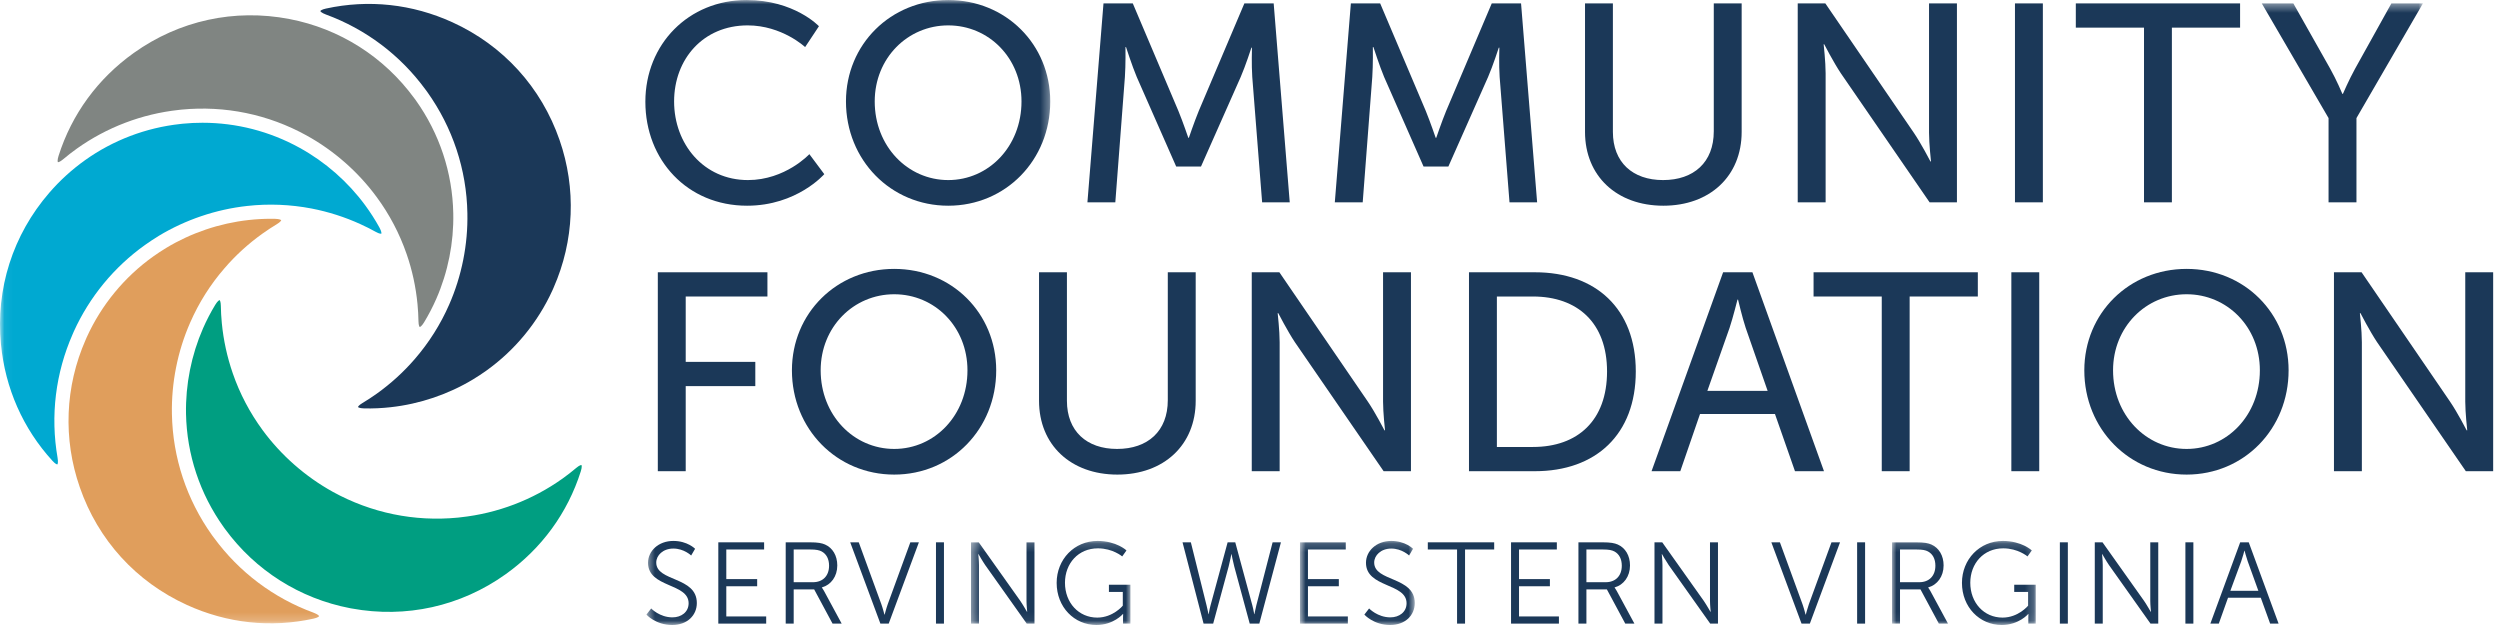 <?xml version="1.0" encoding="UTF-8"?>
<svg width="292px" height="73px" viewBox="0 0 292 73" version="1.1" xmlns="http://www.w3.org/2000/svg" xmlns:xlink="http://www.w3.org/1999/xlink">
    <!-- Generator: Sketch 52.2 (67145) - http://www.bohemiancoding.com/sketch -->
    <title>Logo</title>
    <desc>Created with Sketch.</desc>
    <defs>
        <polygon id="path-1" points="0.06 0.003 122.669 0.003 122.669 72.806 0.06 72.806"></polygon>
        <polygon id="path-3" points="0.502 0.398 208 0.398 208 72.94 0.502 72.94"></polygon>
        <polygon id="path-5" points="0.413 0.181 19.034 0.181 19.034 9.94 0.413 9.94"></polygon>
        <polygon id="path-7" points="0.837 0.181 14.246 0.181 14.246 9.94 0.837 9.94"></polygon>
        <polygon id="path-9" points="0.989 0.181 17.774 0.181 17.774 9.94 0.989 9.94"></polygon>
    </defs>
    <g id="Page-1" stroke="none" stroke-width="1" fill="none" fill-rule="evenodd">
        <g id="Homepage-Design" transform="translate(-118, -55)">
            <g id="Header" transform="translate(117, 55)">
                <g id="Logo" transform="translate(1, 0)">
                    <g id="Group-9">
                        <mask id="mask-2" fill="white">
                            <use xlink:href="#path-1"></use>
                        </mask>
                        <g id="Clip-2"></g>
                        <path d="M37.271,71.966 C37.267,71.931 37.147,71.755 36.614,71.559 C31.953,69.85 27.931,66.824 24.987,62.807 C24.916,62.715 24.841,62.617 24.77,62.517 C21.801,58.353 20.178,53.46 20.08,48.369 C20.008,44.712 20.745,41.017 22.21,37.685 C23.225,35.359 24.58,33.216 26.234,31.317 C27.522,29.818 29.014,28.458 30.668,27.278 C31.214,26.889 31.779,26.518 32.349,26.175 C32.764,25.925 32.845,25.751 32.845,25.719 C32.83,25.691 32.658,25.569 32.112,25.558 C31.955,25.555 31.798,25.553 31.638,25.553 C30.771,25.553 29.901,25.601 29.045,25.698 C25.649,26.072 22.313,27.201 19.397,28.966 C18.882,29.28 18.374,29.615 17.885,29.963 C14.533,32.354 11.853,35.609 10.137,39.375 C10.102,39.448 10.072,39.523 10.039,39.602 L10.012,39.664 C7.597,45.14 7.351,51.263 9.319,56.908 C11.447,63.067 15.888,67.949 21.827,70.656 C26.524,72.802 31.638,73.354 36.619,72.257 C37.129,72.144 37.263,71.999 37.271,71.966" id="Fill-1" fill="#E09E5C" mask="url(#mask-2)"></path>
                        <path d="M65.703,55.899 C62.205,58.393 58.098,59.956 53.827,60.417 C53.713,60.431 53.593,60.446 53.479,60.458 C48.395,60.954 43.345,59.909 38.872,57.445 C35.671,55.672 32.84,53.186 30.686,50.258 C29.177,48.206 27.999,45.964 27.184,43.594 C26.528,41.694 26.098,39.72 25.907,37.726 C25.843,37.053 25.804,36.376 25.794,35.714 C25.786,35.225 25.676,35.069 25.647,35.053 L25.646,35.053 C25.613,35.053 25.422,35.142 25.14,35.606 C24.607,36.483 24.129,37.405 23.716,38.347 C22.351,41.463 21.663,44.917 21.726,48.335 C21.823,53.094 23.341,57.666 26.118,61.557 L26.163,61.621 C26.203,61.68 26.245,61.74 26.299,61.806 C29.836,66.632 35.012,69.906 40.882,71.035 L41.062,71.068 C47.418,72.241 53.805,70.82 59.054,67.074 C63.257,64.076 66.293,59.922 67.835,55.057 C67.999,54.542 67.939,54.343 67.914,54.316 C67.888,54.307 67.69,54.328 67.308,54.65 C66.791,55.088 66.25,55.508 65.703,55.899" id="Fill-3" fill="#009E81" mask="url(#mask-2)"></path>
                        <path d="M45.633,47.562 C49.029,47.188 52.363,46.06 55.273,44.299 C55.782,43.99 56.291,43.655 56.787,43.303 C60.142,40.908 62.822,37.653 64.534,33.89 C64.534,33.89 64.629,33.684 64.658,33.606 C67.072,28.13 67.319,22.009 65.358,16.36 C63.223,10.196 58.778,5.31 52.84,2.602 C48.154,0.465 43.045,-0.088 38.068,1.001 C37.558,1.112 37.424,1.258 37.415,1.291 C37.419,1.325 37.54,1.501 38.071,1.696 C42.732,3.41 46.749,6.437 49.689,10.451 C49.754,10.529 49.824,10.628 49.893,10.725 C52.878,14.908 54.497,19.802 54.59,24.894 C54.666,28.549 53.929,32.244 52.462,35.581 C51.457,37.88 50.105,40.019 48.445,41.938 C47.134,43.454 45.64,44.814 44.008,45.979 C43.46,46.37 42.891,46.742 42.317,47.085 C41.897,47.336 41.814,47.511 41.815,47.543 C41.817,47.543 41.926,47.69 42.544,47.703 C43.574,47.724 44.612,47.677 45.633,47.562" id="Fill-4" fill="#1B3858" mask="url(#mask-2)"></path>
                        <path d="M6.842,18.199 C6.677,18.718 6.737,18.917 6.762,18.942 C6.786,18.954 6.986,18.931 7.366,18.611 C7.886,18.172 8.426,17.753 8.97,17.364 C12.466,14.871 16.575,13.307 20.853,12.842 L21.198,12.803 C26.29,12.312 31.338,13.355 35.798,15.817 C38.992,17.577 41.824,20.063 43.988,23.005 C45.483,25.03 46.663,27.273 47.493,29.671 C48.143,31.541 48.572,33.513 48.765,35.529 C48.829,36.204 48.867,36.879 48.879,37.537 C48.887,38.026 48.999,38.182 49.028,38.196 C49.029,38.196 49.029,38.196 49.029,38.196 C49.064,38.196 49.255,38.107 49.536,37.642 C50.064,36.772 50.541,35.854 50.953,34.915 C52.324,31.795 53.012,28.341 52.943,24.927 C52.851,20.168 51.335,15.594 48.557,11.7 C48.481,11.592 48.437,11.529 48.379,11.462 C44.839,6.626 39.666,3.349 33.802,2.221 C27.383,0.988 20.932,2.398 15.623,6.186 C11.422,9.183 8.385,13.337 6.842,18.199" id="Fill-5" fill="#808582" mask="url(#mask-2)"></path>
                        <path d="M16.927,28.619 C17.447,28.248 17.99,27.89 18.539,27.552 C21.665,25.664 25.235,24.455 28.865,24.056 C31.367,23.778 33.9,23.878 36.388,24.354 C38.366,24.739 40.285,25.353 42.095,26.179 C42.704,26.455 43.309,26.76 43.894,27.085 C44.326,27.326 44.513,27.306 44.543,27.287 C44.559,27.26 44.58,27.051 44.316,26.572 C43.826,25.684 43.268,24.812 42.657,23.981 C40.638,21.233 37.99,18.911 35,17.266 C31.5,15.334 27.615,14.337 23.647,14.337 C22.884,14.337 22.12,14.373 21.353,14.448 L21.04,14.484 C17.044,14.917 13.201,16.379 9.932,18.711 C8.4,19.803 6.997,21.081 5.761,22.508 C1.493,27.439 -0.513,33.728 0.112,40.214 C0.609,45.352 2.687,50.058 6.123,53.821 C6.473,54.206 6.671,54.26 6.7,54.24 C6.728,54.221 6.82,54.027 6.724,53.469 C5.871,48.569 6.484,43.569 8.495,39.011 L8.631,38.697 C10.464,34.667 13.332,31.184 16.927,28.619" id="Fill-6" fill="#00A9D1" mask="url(#mask-2)"></path>
                        <path d="M87.194,0.003 C92.787,0.003 95.652,3.063 95.652,3.063 L94.038,5.499 C94.038,5.499 91.341,2.965 87.324,2.965 C82.124,2.965 78.735,6.914 78.735,11.85 C78.735,16.82 82.19,21.032 87.357,21.032 C91.734,21.032 94.533,18.005 94.533,18.005 L96.276,20.341 C96.276,20.341 93.084,24.027 87.258,24.027 C80.282,24.027 75.379,18.696 75.379,11.884 C75.379,5.137 80.446,0.003 87.194,0.003" id="Fill-7" fill="#1B3858" mask="url(#mask-2)"></path>
                        <path d="M110.755,21.032 C115.495,21.032 119.311,17.083 119.311,11.85 C119.311,6.783 115.495,2.965 110.755,2.965 C106.016,2.965 102.167,6.783 102.167,11.85 C102.167,17.083 106.016,21.032 110.755,21.032 Z M110.755,0.003 C117.469,0.003 122.669,5.17 122.669,11.85 C122.669,18.696 117.469,24.027 110.755,24.027 C104.042,24.027 98.809,18.696 98.809,11.85 C98.809,5.17 104.042,0.003 110.755,0.003 Z" id="Fill-8" fill="#1B3858" mask="url(#mask-2)"></path>
                    </g>
                    <path d="M128.888,0.398 L132.31,0.398 L137.641,12.969 C138.169,14.253 138.794,16.096 138.794,16.096 L138.859,16.096 C138.859,16.096 139.486,14.253 140.011,12.969 L145.343,0.398 L148.766,0.398 L150.641,23.632 L147.417,23.632 L146.264,8.988 C146.166,7.572 146.231,5.565 146.231,5.565 L146.166,5.565 C146.166,5.565 145.475,7.703 144.915,8.988 L140.275,19.453 L137.38,19.453 L132.771,8.988 C132.244,7.737 131.52,5.499 131.52,5.499 L131.455,5.499 C131.455,5.499 131.488,7.572 131.388,8.988 L130.269,23.632 L127.011,23.632 L128.888,0.398" id="Fill-10" fill="#1B3858"></path>
                    <path d="M157.781,0.398 L161.204,0.398 L166.536,12.969 C167.061,14.253 167.688,16.096 167.688,16.096 L167.754,16.096 C167.754,16.096 168.379,14.253 168.906,12.969 L174.237,0.398 L177.659,0.398 L179.536,23.632 L176.31,23.632 L175.159,8.988 C175.059,7.572 175.126,5.565 175.126,5.565 L175.059,5.565 C175.059,5.565 174.368,7.703 173.809,8.988 L169.168,19.453 L166.272,19.453 L161.664,8.988 C161.138,7.737 160.415,5.499 160.415,5.499 L160.349,5.499 C160.349,5.499 160.382,7.572 160.283,8.988 L159.164,23.632 L155.906,23.632 L157.781,0.398" id="Fill-11" fill="#1B3858"></path>
                    <path d="M185.13,0.398 L188.386,0.398 L188.386,15.405 C188.386,18.959 190.69,21.032 194.245,21.032 C197.833,21.032 200.169,18.959 200.169,15.339 L200.169,0.398 L203.426,0.398 L203.426,15.405 C203.426,20.572 199.709,24.027 194.278,24.027 C188.847,24.027 185.13,20.572 185.13,15.405 L185.13,0.398" id="Fill-12" fill="#1B3858"></path>
                    <path d="M209.974,0.398 L213.2,0.398 L223.533,15.504 C224.39,16.754 225.476,18.86 225.476,18.86 L225.541,18.86 C225.541,18.86 225.311,16.787 225.311,15.504 L225.311,0.398 L228.57,0.398 L228.57,23.632 L225.378,23.632 L215.01,8.559 C214.154,7.276 213.068,5.17 213.068,5.17 L213.002,5.17 C213.002,5.17 213.233,7.243 213.233,8.559 L213.233,23.632 L209.974,23.632 L209.974,0.398" id="Fill-13" fill="#1B3858"></path>
                    <polygon id="Fill-14" fill="#1B3858" points="235.348 23.632 238.606 23.632 238.606 0.398 235.348 0.398"></polygon>
                    <polyline id="Fill-15" fill="#1B3858" points="250.42 3.228 242.455 3.228 242.455 0.398 261.642 0.398 261.642 3.228 253.676 3.228 253.676 23.632 250.42 23.632 250.42 3.228"></polyline>
                    <g id="Group-19" transform="translate(75, 0)">
                        <mask id="mask-4" fill="white">
                            <use xlink:href="#path-3"></use>
                        </mask>
                        <g id="Clip-17"></g>
                        <path d="M196.975,13.792 L189.176,0.398 L192.862,0.398 L197.172,8.033 C197.897,9.316 198.588,10.962 198.588,10.962 L198.653,10.962 C198.653,10.962 199.344,9.349 200.069,8.033 L204.314,0.398 L208,0.398 L200.234,13.792 L200.234,23.632 L196.975,23.632 L196.975,13.792" id="Fill-16" fill="#1B3858" mask="url(#mask-4)"></path>
                        <path d="M1.055,71.068 C1.055,71.068 2.042,72.108 3.541,72.108 C4.581,72.108 5.431,71.487 5.431,70.461 C5.431,68.07 0.69,68.678 0.69,65.733 C0.69,64.369 1.892,63.181 3.648,63.181 C5.297,63.181 6.187,64.098 6.187,64.098 L5.728,64.883 C5.728,64.883 4.891,64.071 3.648,64.071 C2.433,64.071 1.649,64.869 1.649,65.707 C1.649,67.962 6.39,67.313 6.39,70.433 C6.39,71.851 5.297,73 3.513,73 C1.569,73 0.502,71.785 0.502,71.785 L1.055,71.068" id="Fill-18" fill="#1B3858" mask="url(#mask-4)"></path>
                    </g>
                    <polyline id="Fill-20" fill="#1B3858" points="83.899 63.343 89.249 63.343 89.249 64.18 84.832 64.18 84.832 67.638 88.437 67.638 88.437 68.475 84.832 68.475 84.832 72.001 89.491 72.001 89.491 72.838 83.899 72.838 83.899 63.343"></polyline>
                    <path d="M94.958,68.002 C96.106,68.002 96.836,67.26 96.836,66.071 C96.836,65.288 96.524,64.707 95.97,64.409 C95.687,64.261 95.349,64.18 94.62,64.18 L92.703,64.18 L92.703,68.002 L94.958,68.002 Z M91.77,63.343 L94.58,63.343 C95.553,63.343 95.985,63.437 96.363,63.599 C97.254,63.991 97.795,64.895 97.795,66.045 C97.795,67.327 97.065,68.313 95.998,68.61 L95.998,68.637 C95.998,68.637 96.093,68.759 96.241,69.015 L98.307,72.838 L97.241,72.838 L95.094,68.84 L92.703,68.84 L92.703,72.838 L91.77,72.838 L91.77,63.343 Z" id="Fill-21" fill="#1B3858"></path>
                    <path d="M99.304,63.343 L100.303,63.343 L102.937,70.556 C103.113,71.041 103.301,71.785 103.301,71.785 L103.329,71.785 C103.329,71.785 103.518,71.041 103.694,70.556 L106.328,63.343 L107.327,63.343 L103.801,72.838 L102.829,72.838 L99.304,63.343" id="Fill-22" fill="#1B3858"></path>
                    <polygon id="Fill-23" fill="#1B3858" points="109.322 72.838 110.254 72.838 110.254 63.343 109.322 63.343"></polygon>
                    <g id="Group-27" transform="translate(113, 63)">
                        <mask id="mask-6" fill="white">
                            <use xlink:href="#path-5"></use>
                        </mask>
                        <g id="Clip-25"></g>
                        <path d="M0.413,0.343 L1.317,0.343 L6.166,7.177 C6.491,7.65 6.95,8.46 6.95,8.46 L6.977,8.46 C6.977,8.46 6.895,7.678 6.895,7.177 L6.895,0.343 L7.827,0.343 L7.827,9.838 L6.923,9.838 L2.074,3.003 C1.75,2.531 1.29,1.72 1.29,1.72 L1.262,1.72 C1.262,1.72 1.344,2.504 1.344,3.003 L1.344,9.838 L0.413,9.838 L0.413,0.343" id="Fill-24" fill="#1B3858" mask="url(#mask-6)"></path>
                        <path d="M15.198,0.181 C17.399,0.181 18.574,1.288 18.574,1.288 L18.075,1.99 C18.075,1.99 16.968,1.045 15.239,1.045 C12.943,1.045 11.389,2.814 11.389,5.07 C11.389,7.407 12.997,9.136 15.158,9.136 C17.008,9.136 18.142,7.744 18.142,7.744 L18.142,6.136 L16.522,6.136 L16.522,5.3 L19.034,5.3 L19.034,9.838 L18.17,9.838 L18.17,9.122 C18.17,8.919 18.183,8.717 18.183,8.717 L18.156,8.717 C18.156,8.717 17.062,10 15.063,10 C12.469,10 10.417,7.906 10.417,5.083 C10.417,2.342 12.469,0.181 15.198,0.181" id="Fill-26" fill="#1B3858" mask="url(#mask-6)"></path>
                    </g>
                    <path d="M143.819,64.734 C143.819,64.734 143.671,65.544 143.509,66.152 L141.699,72.838 L140.577,72.838 L138.119,63.343 L139.092,63.343 L140.928,70.718 C141.051,71.204 141.145,71.73 141.145,71.73 L141.172,71.73 C141.185,71.73 141.253,71.204 141.388,70.718 L143.387,63.343 L144.278,63.343 L146.277,70.718 C146.412,71.204 146.479,71.73 146.493,71.73 L146.52,71.73 C146.52,71.73 146.615,71.204 146.736,70.718 L148.641,63.343 L149.614,63.343 L147.088,72.838 L145.967,72.838 L144.157,66.152 C143.995,65.544 143.846,64.734 143.846,64.734 L143.819,64.734" id="Fill-28" fill="#1B3858"></path>
                    <g id="Group-32" transform="translate(151, 63)">
                        <mask id="mask-8" fill="white">
                            <use xlink:href="#path-7"></use>
                        </mask>
                        <g id="Clip-30"></g>
                        <polyline id="Fill-29" fill="#1B3858" mask="url(#mask-8)" points="0.837 0.343 6.185 0.343 6.185 1.18 1.769 1.18 1.769 4.638 5.375 4.638 5.375 5.475 1.769 5.475 1.769 9.001 6.428 9.001 6.428 9.838 0.837 9.838 0.837 0.343"></polyline>
                        <path d="M8.911,8.068 C8.911,8.068 9.896,9.108 11.395,9.108 C12.435,9.108 13.287,8.487 13.287,7.461 C13.287,5.07 8.546,5.678 8.546,2.733 C8.546,1.369 9.748,0.181 11.504,0.181 C13.151,0.181 14.043,1.098 14.043,1.098 L13.584,1.883 C13.584,1.883 12.746,1.071 11.504,1.071 C10.288,1.071 9.505,1.869 9.505,2.707 C9.505,4.962 14.246,4.313 14.246,7.433 C14.246,8.851 13.151,10 11.369,10 C9.424,10 8.357,8.785 8.357,8.785 L8.911,8.068" id="Fill-31" fill="#1B3858" mask="url(#mask-8)"></path>
                    </g>
                    <polyline id="Fill-33" fill="#1B3858" points="170.185 64.18 166.768 64.18 166.768 63.343 174.521 63.343 174.521 64.18 171.118 64.18 171.118 72.838 170.185 72.838 170.185 64.18"></polyline>
                    <polyline id="Fill-34" fill="#1B3858" points="176.49 63.343 181.839 63.343 181.839 64.18 177.422 64.18 177.422 67.638 181.028 67.638 181.028 68.475 177.422 68.475 177.422 72.001 182.082 72.001 182.082 72.838 176.49 72.838 176.49 63.343"></polyline>
                    <path d="M187.549,68.002 C188.696,68.002 189.426,67.26 189.426,66.071 C189.426,65.288 189.115,64.707 188.561,64.409 C188.278,64.261 187.94,64.18 187.211,64.18 L185.293,64.18 L185.293,68.002 L187.549,68.002 Z M184.361,63.343 L187.17,63.343 C188.142,63.343 188.575,63.437 188.953,63.599 C189.844,63.991 190.385,64.895 190.385,66.045 C190.385,67.327 189.655,68.313 188.589,68.61 L188.589,68.637 C188.589,68.637 188.683,68.759 188.832,69.015 L190.898,72.838 L189.831,72.838 L187.683,68.84 L185.293,68.84 L185.293,72.838 L184.361,72.838 L184.361,63.343 Z" id="Fill-35" fill="#1B3858"></path>
                    <path d="M193.244,63.343 L194.149,63.343 L198.998,70.177 C199.322,70.65 199.781,71.46 199.781,71.46 L199.808,71.46 C199.808,71.46 199.727,70.678 199.727,70.177 L199.727,63.343 L200.659,63.343 L200.659,72.838 L199.754,72.838 L194.905,66.003 C194.582,65.531 194.122,64.72 194.122,64.72 L194.094,64.72 C194.094,64.72 194.176,65.504 194.176,66.003 L194.176,72.838 L193.244,72.838 L193.244,63.343" id="Fill-36" fill="#1B3858"></path>
                    <path d="M206.893,63.343 L207.893,63.343 L210.527,70.556 C210.702,71.041 210.891,71.785 210.891,71.785 L210.919,71.785 C210.919,71.785 211.108,71.041 211.283,70.556 L213.917,63.343 L214.917,63.343 L211.391,72.838 L210.419,72.838 L206.893,63.343" id="Fill-37" fill="#1B3858"></path>
                    <polygon id="Fill-38" fill="#1B3858" points="216.912 72.838 217.843 72.838 217.843 63.343 216.912 63.343"></polygon>
                    <g id="Group-42" transform="translate(220, 63)">
                        <mask id="mask-10" fill="white">
                            <use xlink:href="#path-9"></use>
                        </mask>
                        <g id="Clip-40"></g>
                        <path d="M4.176,5.002 C5.324,5.002 6.053,4.26 6.053,3.071 C6.053,2.288 5.743,1.707 5.189,1.409 C4.906,1.261 4.568,1.18 3.839,1.18 L1.921,1.18 L1.921,5.002 L4.176,5.002 Z M0.989,0.343 L3.798,0.343 C4.77,0.343 5.203,0.437 5.581,0.599 C6.472,0.991 7.012,1.895 7.012,3.045 C7.012,4.327 6.283,5.313 5.217,5.61 L5.217,5.637 C5.217,5.637 5.311,5.759 5.46,6.015 L7.526,9.838 L6.459,9.838 L4.311,5.84 L1.921,5.84 L1.921,9.838 L0.989,9.838 L0.989,0.343 Z" id="Fill-39" fill="#1B3858" mask="url(#mask-10)"></path>
                        <path d="M13.938,0.181 C16.138,0.181 17.314,1.288 17.314,1.288 L16.814,1.99 C16.814,1.99 15.707,1.045 13.978,1.045 C11.682,1.045 10.129,2.814 10.129,5.07 C10.129,7.407 11.736,9.136 13.897,9.136 C15.748,9.136 16.883,7.744 16.883,7.744 L16.883,6.136 L15.261,6.136 L15.261,5.3 L17.774,5.3 L17.774,9.838 L16.909,9.838 L16.909,9.122 C16.909,8.919 16.923,8.717 16.923,8.717 L16.895,8.717 C16.895,8.717 15.801,10 13.802,10 C11.21,10 9.156,7.906 9.156,5.083 C9.156,2.342 11.21,0.181 13.938,0.181" id="Fill-41" fill="#1B3858" mask="url(#mask-10)"></path>
                    </g>
                    <polygon id="Fill-43" fill="#1B3858" points="240.592 72.838 241.524 72.838 241.524 63.343 240.592 63.343"></polygon>
                    <path d="M244.67,63.343 L245.574,63.343 L250.423,70.177 C250.748,70.65 251.207,71.46 251.207,71.46 L251.234,71.46 C251.234,71.46 251.152,70.678 251.152,70.177 L251.152,63.343 L252.084,63.343 L252.084,72.838 L251.179,72.838 L246.331,66.003 C246.007,65.531 245.547,64.72 245.547,64.72 L245.52,64.72 C245.52,64.72 245.601,65.504 245.601,66.003 L245.601,72.838 L244.67,72.838 L244.67,63.343" id="Fill-44" fill="#1B3858"></path>
                    <polygon id="Fill-45" fill="#1B3858" points="255.255 72.838 256.186 72.838 256.186 63.343 255.255 63.343"></polygon>
                    <path d="M262.14,64.329 C262.14,64.329 261.938,65.112 261.776,65.557 L260.507,69.002 L263.775,69.002 L262.532,65.557 C262.371,65.112 262.168,64.329 262.168,64.329 L262.14,64.329 Z M264.058,69.812 L260.236,69.812 L259.156,72.838 L258.17,72.838 L261.654,63.343 L262.654,63.343 L266.139,72.838 L265.153,72.838 L264.058,69.812 Z" id="Fill-46" fill="#1B3858"></path>
                    <polyline id="Fill-47" fill="#1B3858" points="76.833 31.802 89.636 31.802 89.636 34.632 80.091 34.632 80.091 42.267 88.22 42.267 88.22 45.098 80.091 45.098 80.091 55.036 76.833 55.036 76.833 31.802"></polyline>
                    <path d="M104.443,52.436 C109.182,52.436 113,48.487 113,43.255 C113,38.186 109.182,34.369 104.443,34.369 C99.704,34.369 95.854,38.186 95.854,43.255 C95.854,48.487 99.704,52.436 104.443,52.436 Z M104.443,31.407 C111.157,31.407 116.357,36.573 116.357,43.255 C116.357,50.099 111.157,55.432 104.443,55.432 C97.729,55.432 92.497,50.099 92.497,43.255 C92.497,36.573 97.729,31.407 104.443,31.407 Z" id="Fill-48" fill="#1B3858"></path>
                    <path d="M121.359,31.802 L124.617,31.802 L124.617,46.808 C124.617,50.363 126.921,52.436 130.474,52.436 C134.062,52.436 136.398,50.363 136.398,46.743 L136.398,31.802 L139.657,31.802 L139.657,46.808 C139.657,51.975 135.938,55.432 130.508,55.432 C125.078,55.432 121.359,51.975 121.359,46.808 L121.359,31.802" id="Fill-49" fill="#1B3858"></path>
                    <path d="M146.205,31.802 L149.43,31.802 L159.763,46.908 C160.62,48.158 161.706,50.264 161.706,50.264 L161.771,50.264 C161.771,50.264 161.541,48.191 161.541,46.908 L161.541,31.802 L164.8,31.802 L164.8,55.036 L161.607,55.036 L151.24,39.964 C150.385,38.68 149.299,36.573 149.299,36.573 L149.232,36.573 C149.232,36.573 149.463,38.647 149.463,39.964 L149.463,55.036 L146.205,55.036 L146.205,31.802" id="Fill-50" fill="#1B3858"></path>
                    <path d="M179.048,52.206 C184.28,52.206 187.703,49.113 187.703,43.386 C187.703,37.693 184.248,34.632 179.048,34.632 L174.836,34.632 L174.836,52.206 L179.048,52.206 Z M171.577,31.802 L179.278,31.802 C186.386,31.802 191.06,36.047 191.06,43.386 C191.06,50.758 186.386,55.036 179.278,55.036 L171.577,55.036 L171.577,31.802 Z" id="Fill-51" fill="#1B3858"></path>
                    <path d="M202.938,34.994 C202.938,34.994 202.412,37.1 202.017,38.285 L199.418,45.657 L206.461,45.657 L203.893,38.285 C203.498,37.1 203.005,34.994 203.005,34.994 L202.938,34.994 Z M207.316,48.355 L198.562,48.355 L196.258,55.036 L192.901,55.036 L201.26,31.802 L204.683,31.802 L213.042,55.036 L209.653,55.036 L207.316,48.355 Z" id="Fill-52" fill="#1B3858"></path>
                    <polyline id="Fill-53" fill="#1B3858" points="219.789 34.632 211.824 34.632 211.824 31.802 231.01 31.802 231.01 34.632 223.046 34.632 223.046 55.036 219.789 55.036 219.789 34.632"></polyline>
                    <polygon id="Fill-54" fill="#1B3858" points="234.926 55.036 238.183 55.036 238.183 31.802 234.926 31.802"></polygon>
                    <path d="M255.394,52.436 C260.134,52.436 263.952,48.487 263.952,43.255 C263.952,38.186 260.134,34.369 255.394,34.369 C250.655,34.369 246.805,38.186 246.805,43.255 C246.805,48.487 250.655,52.436 255.394,52.436 Z M255.394,31.407 C262.109,31.407 267.308,36.573 267.308,43.255 C267.308,50.099 262.109,55.432 255.394,55.432 C248.681,55.432 243.448,50.099 243.448,43.255 C243.448,36.573 248.681,31.407 255.394,31.407 Z" id="Fill-55" fill="#1B3858"></path>
                    <path d="M272.606,31.802 L275.832,31.802 L286.165,46.908 C287.021,48.158 288.107,50.264 288.107,50.264 L288.173,50.264 C288.173,50.264 287.942,48.191 287.942,46.908 L287.942,31.802 L291.201,31.802 L291.201,55.036 L288.009,55.036 L277.641,39.964 C276.786,38.68 275.7,36.573 275.7,36.573 L275.634,36.573 C275.634,36.573 275.865,38.647 275.865,39.964 L275.865,55.036 L272.606,55.036 L272.606,31.802" id="Fill-56" fill="#1B3858"></path>
                </g>
            </g>
        </g>
    </g>
</svg>
